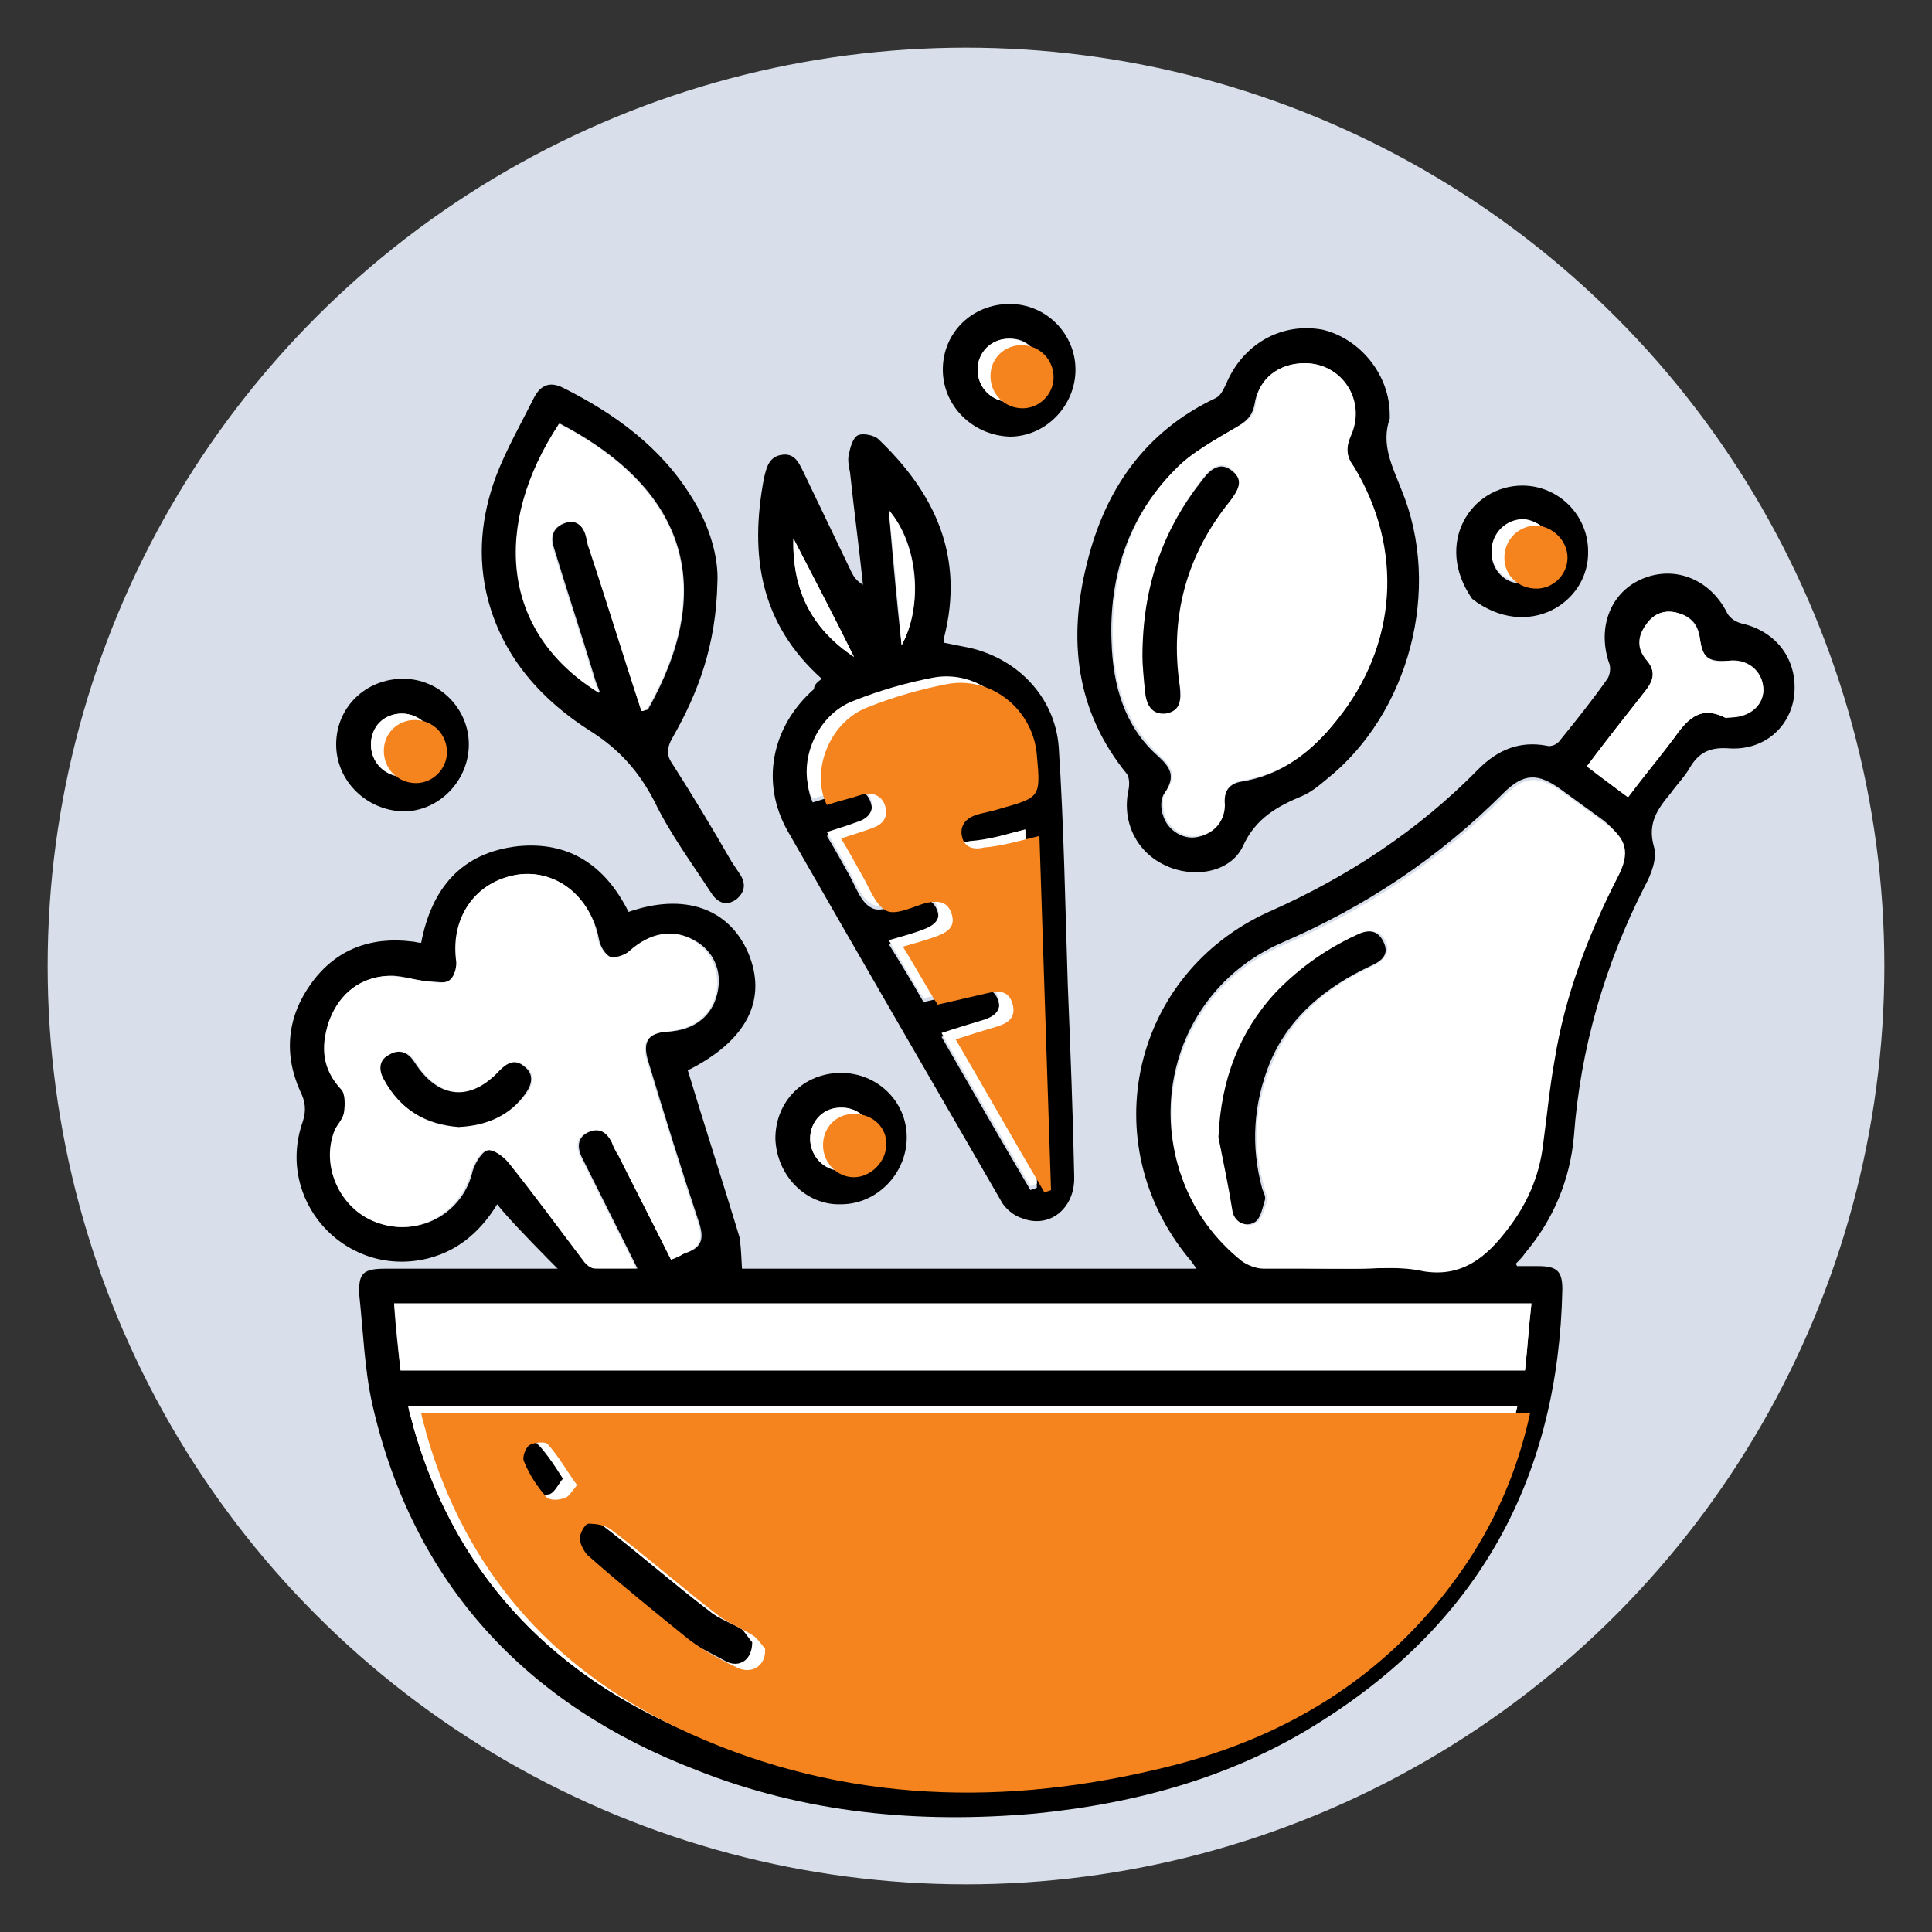 <?xml version="1.0" encoding="utf-8"?>
<!-- Generator: Adobe Illustrator 28.0.0, SVG Export Plug-In . SVG Version: 6.00 Build 0)  -->
<svg version="1.1" xmlns="http://www.w3.org/2000/svg" xmlns:xlink="http://www.w3.org/1999/xlink" x="0px" y="0px"
	 viewBox="0 0 150 150" style="enable-background:new 0 0 150 150;" xml:space="preserve">
<rect x="0" y="0" width="150" height="150" fill="#333333" stroke="none"/>
<style type="text/css">
	.st0{fill:#FFFFFF;}
	.st1{fill:#231F20;}
	.st2{fill:#F5841F;}
	.st3{fill:#D8DFEA;}
	.st4{opacity:0.69;}
	.st5{fill:#ED8922;}
	.st6{fill:#3DAC49;}
	.st7{fill:#252D64;}
	.st8{fill:#606060;}
</style>
<g id="Layer_1">
</g>
<g id="Layer_2">
	<g>
		<g>
			<g>
				<circle class="st3" cx="75" cy="75" r="71.3"/>
			</g>
		</g>
		<path d="M45.4,100.6c0,0-5.5-5.4-6.8-7.1c-1.4,2.3-3.3,3.8-5.8,4.3c-6.2,1.2-11.4-4.7-9.3-10.7c0.3-0.9,0.2-1.6-0.2-2.4
			c-1.3-2.9-1-5.8,0.9-8.4c1.9-2.6,4.6-3.6,7.8-3.2c0.2,0,0.4,0.1,0.7,0.1c0.8-4.2,3.1-7,7.5-7.5c4-0.4,6.8,1.5,8.6,5.1
			c4.3-1.5,7.8-0.3,9.3,3.2c1.5,3.6-0.1,6.8-4.7,9.1c1.3,4.3,2.7,8.6,4,12.9c0.2,0.8,0.2,3.9,0.4,4.8H45.4z M52.1,97.8
			c0.5-0.2,0.8-0.4,1.1-0.5c1.2-0.4,1.5-1,1.1-2.3c-1.4-4.2-2.7-8.4-4-12.7c-0.4-1.4,0-2.1,1.5-2.2c2.1-0.1,3.5-1.2,3.9-3
			c0.4-1.7-0.3-3.3-1.8-4.1c-1.6-0.9-3.2-0.6-4.9,0.8c-0.4,0.3-1.2,0.6-1.6,0.5c-0.4-0.2-0.8-0.8-0.9-1.4c-0.6-3.2-3.3-5.4-6.2-5
			c-3.3,0.5-5.2,3.1-4.8,6.6c0.1,0.5-0.2,1.3-0.5,1.6c-0.4,0.3-1.1,0.1-1.7,0.1c-1.2-0.1-2.4-0.6-3.5-0.4c-2.1,0.2-3.6,1.6-4.2,3.6
			c-0.6,1.9-0.5,3.6,1,5.2c0.3,0.4,0.3,1.2,0.2,1.8c-0.1,0.4-0.5,0.8-0.7,1.3c-1.2,3,0.5,6.4,3.5,7.3c3.1,1,6.4-0.9,7.1-4.1
			c0.2-0.6,0.7-1.5,1.2-1.6c0.5-0.1,1.3,0.5,1.7,1c2,2.5,3.9,5,5.8,7.6c0.2,0.3,0.6,0.6,0.9,0.6c1,0.1,2,0,3.2,0
			c-0.3-0.6-0.5-1-0.7-1.4c-1.2-2.4-2.4-4.8-3.6-7.2c-0.4-0.8-0.4-1.6,0.5-2c0.9-0.4,1.5,0,1.9,0.8c0.2,0.4,0.4,0.7,0.5,1
			C49.4,92.4,50.7,95,52.1,97.8z"/>
		<path d="M63.8,52.7c-4.8-4.3-5.6-9.6-4.5-15.5c0.2-0.9,0.4-1.8,1.5-1.9c1-0.1,1.3,0.8,1.7,1.6c1.2,2.5,2.4,5,3.6,7.5
			c0.2,0.4,0.4,0.7,0.9,1c-0.3-2.9-0.7-5.8-1-8.7c-0.1-0.5-0.2-1-0.1-1.4c0.1-0.5,0.3-1.3,0.7-1.5c0.4-0.2,1.3,0,1.6,0.3
			c4.4,4.2,6.7,9.1,5.1,15.4c0,0.1,0,0.2,0,0.4c0.5,0.1,1,0.2,1.5,0.3c4,0.7,7.1,3.8,7.4,7.8c0.4,6.1,0.5,12.2,0.7,18.4
			c0.2,5,0.4,9.9,0.5,14.9c0.1,2.5-1.9,4.1-4,3.3c-0.7-0.2-1.4-0.8-1.7-1.4c-5.5-9.5-11-19-16.5-28.6c-2.2-3.8-1.3-8.2,2-11.1
			C63.2,53.2,63.4,53,63.8,52.7z M79.6,64.4c-1.6,0.4-2.9,0.8-4.3,1.2c-0.8,0.2-1.4,0-1.7-0.8c-0.2-0.8,0.1-1.4,1-1.7
			c0.6-0.2,1.3-0.4,1.9-0.5c3.2-0.9,3.2-0.9,2.9-4.2c-0.3-3.4-3.5-6.1-6.9-5.5c-2.1,0.4-4.2,1-6.2,1.8c-2.9,1.1-4.4,5-3.2,7.6
			c0.9-0.3,1.8-0.5,2.7-0.8c0.8-0.3,1.5-0.1,1.8,0.8c0.3,0.9-0.2,1.5-1,1.8c-0.8,0.3-1.5,0.5-2.4,0.8c0.6,1,1.1,1.9,1.6,2.8
			c0.6,1,1,2.4,1.9,2.8c0.7,0.4,2-0.3,3.1-0.6c0.9-0.3,1.7-0.1,2,0.9c0.3,1-0.4,1.4-1.2,1.7c-0.8,0.3-1.6,0.5-2.6,0.8
			c1,1.6,1.9,3.1,2.7,4.5c1.3-0.3,2.6-0.6,3.9-0.9c0.8-0.2,1.6-0.2,1.9,0.8c0.3,1-0.2,1.5-1.2,1.8c-1,0.3-2.1,0.6-3.2,1
			c2.3,4,4.6,8,6.9,11.9c0.2-0.1,0.4-0.1,0.5-0.2C80.3,82.8,79.9,73.7,79.6,64.4z M69,39.6c0.3,3.5,0.6,6.9,1,10.5
			C71.7,47,71.3,42.2,69,39.6z M66.3,51c-1.6-3.1-3.1-6.1-4.7-9.2C61.5,45.8,63,48.8,66.3,51z"/>
		<path d="M107.9,32.2c0,0.1,0,0.2,0,0.3c-0.7,2,0.2,3.7,0.9,5.5c3.2,7.7,0.6,17.4-5.8,22.5c-0.6,0.5-1.2,1-1.9,1.3
			c-1.9,0.8-3.6,1.7-4.6,3.9c-1,2.1-3.9,2.5-6,1.5c-2.2-1-3.4-3.3-2.9-5.8c0.1-0.4,0.1-1-0.1-1.3c-4-4.9-4.6-10.5-3.1-16.4
			c1.4-5.7,4.5-10.2,10-12.8c0.4-0.2,0.6-0.7,0.8-1.1c1.3-3.1,4.3-4.8,7.5-4.2C105.6,26.3,107.9,29.1,107.9,32.2z M101.3,28.2
			c-2,0-3.6,1.2-3.9,3.2c-0.2,1-0.7,1.3-1.4,1.8c-1.7,1-3.5,1.9-4.8,3.3c-3.6,3.6-5.1,8.3-4.9,13.3c0.1,3.4,1,6.6,3.6,8.9
			c1,0.9,1.4,1.6,0.5,2.9c-0.3,0.4-0.3,1.2-0.1,1.7c0.3,1.1,1.5,1.9,2.6,1.7c1.2-0.2,2.2-1.1,2.1-2.4c0-1,0.3-1.7,1.3-1.9
			c3.2-0.5,5.5-2.3,7.4-4.7c4.7-5.8,5.2-13.3,1.3-19.7c-0.5-0.8-0.5-1.6-0.2-2.4C106.1,31.1,104.2,28.2,101.3,28.2z"/>
		<path d="M55.7,45.2c-0.1,4.9-1.5,8.6-3.5,12.1c-0.4,0.7-0.5,1.3,0,2c1.6,2.5,3.1,5,4.6,7.6c0.2,0.3,0.4,0.6,0.6,0.9
			c0.5,0.7,0.5,1.4-0.2,2c-0.8,0.6-1.5,0.3-2-0.5c-1.5-2.3-3.2-4.6-4.4-7.1c-1.2-2.3-2.7-4-4.9-5.4c-3.8-2.4-6.8-5.7-8-10.2
			C37,43.2,37.4,40,38.5,37c0.8-2.1,2-4.2,3-6.2c0.5-0.9,1.2-1.2,2.2-0.7c4,2,7.6,4.6,10,8.5C55.1,40.8,55.8,43.3,55.7,45.2z
			 M49.8,55.2c0.2,0,0.3-0.1,0.5-0.1c5.2-9.2,3.3-16.9-6.8-22.2c-5.2,7.9-4.5,16.2,3.1,20.9c-0.2-0.5-0.4-1-0.5-1.4
			c-1-3.3-2.1-6.6-3.1-9.9c-0.3-0.9,0-1.6,0.9-1.9c0.9-0.3,1.5,0.2,1.7,1.1c0.1,0.3,0.1,0.5,0.2,0.8C47.1,46.7,48.5,51,49.8,55.2z"
			/>
		<path d="M26.1,57.8c0-2.9,2.3-5.1,5.2-5.1c2.8,0,5.1,2.3,5.1,5.1c0,2.8-2.3,5.2-5.1,5.2C28.4,62.9,26.1,60.6,26.1,57.8z
			 M31.2,55.4c-1.3,0-2.4,1.1-2.4,2.4c0,1.4,1.1,2.5,2.5,2.5c1.3,0,2.4-1.1,2.4-2.4C33.7,56.5,32.5,55.4,31.2,55.4z"/>
		<path d="M114.3,46.5c-3-4.3-0.1-8.8,3.9-8.8c2.8,0,5.1,2.3,5.1,5.1C123.4,46.8,118.6,49.8,114.3,46.5z M120.7,42.8
			c0-1.3-1.1-2.4-2.4-2.4c-1.3,0-2.5,1.1-2.5,2.5c0,1.4,1.1,2.5,2.5,2.4C119.6,45.2,120.7,44.1,120.7,42.8z"/>
		<path d="M60.2,88.4c0-2.9,2.2-5.1,5.1-5.1c2.8,0,5.1,2.2,5.1,5c0,2.8-2.3,5.2-5.1,5.2C62.6,93.6,60.3,91.3,60.2,88.4z M67.8,88.4
			c0-1.3-1.1-2.4-2.4-2.4c-1.4,0-2.5,1-2.5,2.4c0,1.3,1,2.4,2.4,2.5C66.6,90.9,67.8,89.7,67.8,88.4z"/>
		<path class="st0" d="M52.1,97.8c-1.4-2.8-2.8-5.5-4.1-8.1c-0.2-0.3-0.4-0.7-0.5-1c-0.4-0.8-1-1.2-1.9-0.8c-0.9,0.4-0.9,1.2-0.5,2
			c1.2,2.4,2.4,4.8,3.6,7.2c0.2,0.4,0.4,0.8,0.7,1.4c-1.2,0-2.2,0-3.2,0c-0.3,0-0.7-0.3-0.9-0.6c-1.9-2.5-3.8-5.1-5.8-7.6
			c-0.4-0.5-1.2-1.1-1.7-1c-0.5,0.1-1,1-1.2,1.6c-0.8,3.2-4,5.1-7.1,4.1c-3-0.9-4.7-4.4-3.5-7.3c0.2-0.4,0.6-0.8,0.7-1.3
			c0.1-0.6,0.1-1.5-0.2-1.8c-1.5-1.6-1.6-3.3-1-5.2c0.7-2,2.1-3.3,4.2-3.6c1.2-0.1,2.4,0.3,3.5,0.4c0.6,0.1,1.3,0.2,1.7-0.1
			c0.4-0.3,0.6-1.1,0.5-1.6c-0.4-3.4,1.6-6.1,4.8-6.6c3-0.4,5.7,1.7,6.2,5c0.1,0.5,0.5,1.2,0.9,1.4c0.4,0.2,1.2-0.1,1.6-0.5
			c1.6-1.4,3.3-1.7,4.9-0.8c1.5,0.9,2.1,2.5,1.8,4.1c-0.4,1.8-1.8,2.8-3.9,3c-1.4,0.1-1.9,0.8-1.5,2.2c1.3,4.2,2.6,8.5,4,12.7
			c0.4,1.3,0.1,1.9-1.1,2.3C52.9,97.5,52.6,97.6,52.1,97.8z M35.6,87.5c2.2-0.1,4-0.9,5.3-2.6c0.5-0.7,0.7-1.5-0.1-2.1
			c-0.7-0.6-1.3-0.3-1.9,0.3c-2.3,2.5-4.8,2.2-6.6-0.6c-0.5-0.8-1.1-1.1-2-0.6c-0.8,0.4-0.8,1.2-0.4,1.9
			C31.1,86.2,33.1,87.4,35.6,87.5z"/>
		<path class="st0" d="M79.6,64.4c0.3,9.3,0.6,18.4,0.9,27.5c-0.2,0.1-0.4,0.1-0.5,0.2c-2.3-3.9-4.5-7.8-6.9-11.9
			c1.2-0.4,2.2-0.7,3.2-1c1-0.3,1.5-0.8,1.2-1.8c-0.3-1-1.1-1-1.9-0.8c-1.3,0.3-2.6,0.6-3.9,0.9c-0.9-1.4-1.7-2.9-2.7-4.5
			c1-0.3,1.8-0.5,2.6-0.8c0.8-0.3,1.5-0.7,1.2-1.7c-0.3-1-1-1.1-2-0.9c-1,0.3-2.4,1-3.1,0.6c-0.9-0.5-1.3-1.8-1.9-2.8
			c-0.5-0.9-1-1.8-1.6-2.8c0.9-0.3,1.6-0.5,2.4-0.8c0.9-0.3,1.3-0.9,1-1.8c-0.3-0.8-1-1-1.8-0.8c-0.9,0.3-1.8,0.5-2.7,0.8
			c-1.3-2.6,0.2-6.5,3.2-7.6c2-0.8,4.1-1.4,6.2-1.8c3.4-0.6,6.6,2,6.9,5.5c0.3,3.3,0.3,3.3-2.9,4.2c-0.6,0.2-1.3,0.3-1.9,0.5
			c-0.8,0.3-1.2,0.9-1,1.7c0.2,0.8,0.9,1,1.7,0.8C76.7,65.2,78.1,64.8,79.6,64.4z"/>
		<path class="st0" d="M69,39.6c2.2,2.6,2.7,7.4,1,10.5C69.7,46.5,69.4,43.1,69,39.6z"/>
		<path class="st0" d="M66.3,51c-3.3-2.2-4.8-5.2-4.7-9.2C63.2,44.9,64.8,47.9,66.3,51z"/>
		<path class="st0" d="M101.3,28.2c2.9,0,4.8,2.9,3.6,5.6c-0.4,0.9-0.4,1.6,0.2,2.4c3.9,6.4,3.4,13.9-1.3,19.7
			c-1.9,2.4-4.2,4.2-7.4,4.7c-1,0.2-1.4,0.8-1.3,1.9c0,1.3-0.9,2.2-2.1,2.4c-1.1,0.2-2.3-0.6-2.6-1.7c-0.1-0.5-0.2-1.3,0.1-1.7
			c0.9-1.2,0.5-2-0.5-2.9c-2.6-2.4-3.5-5.6-3.6-8.9c-0.1-5.1,1.3-9.7,4.9-13.3c1.3-1.3,3.1-2.3,4.8-3.3c0.8-0.4,1.3-0.8,1.4-1.8
			C97.7,29.4,99.3,28.2,101.3,28.2z M88.7,51c0,0.6,0.1,1.6,0.2,2.6c0.1,0.9,0.4,1.8,1.6,1.7c1.2-0.2,1.3-1.1,1.1-2.1
			c-0.8-5.4,0.6-10.2,3.9-14.4c0.6-0.7,1-1.5,0.2-2.3c-0.9-0.8-1.7-0.2-2.3,0.6C90.3,41.1,88.7,45.6,88.7,51z"/>
		<path class="st0" d="M49.8,55.2c-1.4-4.2-2.7-8.5-4.1-12.7c-0.1-0.2-0.1-0.5-0.2-0.8c-0.2-0.9-0.8-1.4-1.7-1.1
			c-0.9,0.3-1.1,1-0.9,1.9c1,3.3,2.1,6.6,3.1,9.9c0.1,0.4,0.3,0.9,0.5,1.4c-7.6-4.7-8.3-13-3.1-20.9c10.1,5.3,12.1,13,6.8,22.2
			C50.1,55.1,50,55.2,49.8,55.2z"/>
		<path class="st0" d="M31.2,55.4c1.4,0,2.5,1.1,2.5,2.5c0,1.3-1.1,2.4-2.4,2.4c-1.4,0-2.5-1.1-2.5-2.5
			C28.8,56.4,29.8,55.4,31.2,55.4z"/>
		<path d="M73.2,28.7c0-2.9,2.3-5.1,5.2-5.1c2.8,0,5.1,2.3,5.1,5.1c0,2.8-2.3,5.2-5.1,5.2C75.5,33.8,73.2,31.5,73.2,28.7z
			 M78.3,26.3c-1.3,0-2.4,1.1-2.4,2.4c0,1.4,1.1,2.5,2.5,2.5c1.3,0,2.4-1.1,2.4-2.4C80.8,27.3,79.7,26.2,78.3,26.3z"/>
		<path class="st0" d="M78.3,26.3c1.4,0,2.5,1.1,2.5,2.5c0,1.3-1.1,2.4-2.4,2.4c-1.4,0-2.5-1.1-2.5-2.5C75.9,27.3,77,26.3,78.3,26.3
			z"/>
		<path class="st0" d="M120.7,42.8c0,1.3-1.1,2.4-2.4,2.4c-1.4,0-2.5-1-2.5-2.4c0-1.4,1.1-2.5,2.5-2.5
			C119.5,40.4,120.7,41.5,120.7,42.8z"/>
		<path class="st0" d="M67.8,88.4c0,1.3-1.2,2.5-2.5,2.5c-1.3,0-2.4-1.1-2.4-2.5c0-1.4,1.1-2.5,2.5-2.4C66.7,86,67.8,87.1,67.8,88.4
			z"/>
		<path d="M35.6,87.5c-2.5-0.2-4.5-1.3-5.8-3.7c-0.4-0.7-0.4-1.5,0.4-1.9c0.8-0.5,1.5-0.2,2,0.6c1.8,2.8,4.3,3.1,6.6,0.6
			c0.6-0.6,1.2-0.9,1.9-0.3c0.8,0.6,0.6,1.4,0.1,2.1C39.6,86.6,37.8,87.4,35.6,87.5z"/>
		<path d="M88.7,51c0-5.5,1.6-9.9,4.7-13.8c0.6-0.8,1.4-1.4,2.3-0.6c0.9,0.7,0.4,1.5-0.2,2.3c-3.4,4.2-4.7,9-3.9,14.4
			c0.1,1,0.1,1.9-1.1,2.1c-1.1,0.1-1.5-0.7-1.6-1.7C88.8,52.7,88.7,51.6,88.7,51z"/>
		<path d="M91.3,98.5c0.5,0,0.9,0,1.6,0c-0.3-0.4-0.4-0.6-0.6-0.8c-7.4-9-4.4-22.1,6.2-26.9c6.1-2.7,11.6-6.3,16.3-11.1
			c1.5-1.5,3.2-2.2,5.3-1.8c0.3,0.1,0.8-0.1,1-0.4c1.3-1.6,2.5-3.1,3.7-4.8c0.2-0.3,0.3-0.9,0.1-1.3c-0.9-2.8,0.2-5.5,2.7-6.5
			c2.5-1,5.2,0.1,6.5,2.7c0.2,0.4,0.7,0.7,1.1,0.8c2.7,0.6,4.4,2.8,4.1,5.6c-0.3,2.5-2.4,4.3-5.1,4.1c-1.4-0.1-2.3,0.3-3,1.5
			c-0.4,0.7-1,1.3-1.5,2c-1,1.2-1.8,2.3-1.3,4.1c0.3,0.9-0.2,2.2-0.7,3.1c-3.1,6.1-5,12.6-5.5,19.4c-0.3,3.4-1.6,6.5-3.8,9.1
			c-0.2,0.3-0.4,0.5-0.7,0.8c0,0,0,0.1,0.1,0.2c0.5,0,1.1,0,1.6,0c1.5,0,1.9,0.4,1.9,1.8c-0.3,14.4-6.3,25.6-18.5,33.4
			c-6.8,4.4-14.4,6.5-22.4,7.3c-9,0.8-17.9,0-26.4-3.4C41,132.4,32.1,123.1,28.9,109c-0.6-2.7-0.7-5.6-1-8.4
			c-0.1-1.8,0.3-2.1,2.1-2.1C30.4,98.5,78.8,98.5,91.3,98.5z M117.8,109.2c-28.7,0-57.3,0-86.1,0c0.1,0.6,0.3,1.1,0.4,1.6
			c3,10.5,9.6,18.1,19.4,22.8c11.9,5.7,24.5,6.3,37.2,3.3c9.6-2.2,17.7-7,23.6-15.2C114.9,118,116.7,113.8,117.8,109.2z M105.3,98.5
			c1.7,0,3.4-0.2,5.1,0c3,0.5,4.8-1.1,6.5-3.2c1.5-2,2.5-4.2,2.8-6.6c0.3-2.2,0.5-4.4,0.9-6.6c0.9-5,2.6-9.7,4.9-14.2
			c0.9-1.8,0.6-2.9-1-4.2c-1.1-0.8-2.2-1.6-3.3-2.4c-1.8-1.3-2.9-1.3-4.5,0.3c-5,5-10.7,8.8-17.2,11.6c-10,4.4-11.6,17.7-3.2,24.5
			c0.5,0.4,1.1,0.6,1.7,0.6C100.5,98.5,102.9,98.5,105.3,98.5z M31.1,106.4c29.2,0,58.2,0,87.3,0c0.2-1.8,0.3-3.5,0.5-5.2
			c-29.5,0-58.8,0-88.3,0C30.7,103,30.9,104.7,31.1,106.4z M126.4,61.9c1.2-1.6,2.4-3,3.5-4.5c1-1.4,2-2.7,4-1.7
			c0.1,0.1,0.3,0,0.5,0c1.5,0,2.6-1,2.5-2.3c-0.1-1.4-1.3-2.3-2.7-2.1c-1.5,0.1-2-0.2-2.2-1.6c-0.1-1.1-0.6-1.8-1.7-2.1
			c-1-0.3-1.9,0-2.5,0.9c-0.6,0.9-0.6,1.8,0,2.7c0.8,0.9,0.6,1.7-0.1,2.5c-1.5,1.9-3,3.8-4.5,5.8C124.2,60.3,125.2,61,126.4,61.9z"
			/>
		<path class="st0" d="M117.8,109.2c-1,4.6-2.8,8.7-5.5,12.5c-5.8,8.2-13.9,13-23.6,15.2c-12.7,3-25.3,2.4-37.2-3.3
			c-9.8-4.7-16.4-12.3-19.4-22.8c-0.1-0.5-0.3-1-0.4-1.6C60.4,109.2,89,109.2,117.8,109.2z M58.4,127.5c-0.2-0.2-0.5-0.7-0.9-1
			c-0.8-0.5-1.7-0.9-2.5-1.4c-2.9-2.2-5.6-4.6-8.5-6.8c-0.5-0.4-1.2-0.5-1.8-0.5c-0.3,0-0.7,0.8-0.7,1.2c0.1,0.5,0.4,1.1,0.8,1.4
			c2.5,2.2,5.1,4.3,7.7,6.4c1.2,0.9,2.5,1.6,3.8,2.2C57.4,129.5,58.4,128.8,58.4,127.5z M43.7,114.8c-0.8-1.1-1.4-2.2-2.3-3.2
			c-0.2-0.2-1.1-0.1-1.4,0.1c-0.3,0.2-0.6,1-0.4,1.3c0.4,1,1,1.9,1.7,2.7c0.2,0.3,1,0.3,1.4,0.1C43.1,115.8,43.3,115.3,43.7,114.8z"
			/>
		<path class="st0" d="M105.3,98.5c-2.4,0-4.8,0-7.2,0c-0.6,0-1.3-0.3-1.7-0.6c-8.5-6.8-6.8-20.2,3.2-24.5
			c6.5-2.8,12.2-6.6,17.2-11.6c1.6-1.6,2.6-1.6,4.5-0.3c1.1,0.8,2.2,1.6,3.3,2.4c1.7,1.2,2,2.3,1,4.2c-2.3,4.5-4.1,9.2-4.9,14.2
			c-0.4,2.2-0.6,4.4-0.9,6.6c-0.3,2.5-1.3,4.7-2.8,6.6c-1.6,2.1-3.5,3.7-6.5,3.2C108.7,98.3,107,98.5,105.3,98.5z M94.6,88.3
			c0.4,1.9,0.8,3.9,1.3,5.8c0.2,0.9,1,1.3,1.7,0.8c0.4-0.3,0.6-1.1,0.8-1.7c0.1-0.2-0.2-0.6-0.2-0.9c-1-3.3-0.8-6.6,0.6-9.8
			c1.5-3.6,4.3-5.9,7.8-7.5c0.8-0.4,1.4-1,1-1.9c-0.5-1-1.3-0.9-2.1-0.5C98.7,75.8,94.9,80.8,94.6,88.3z"/>
		<path class="st0" d="M31.1,106.4c-0.2-1.8-0.3-3.4-0.5-5.2c29.5,0,58.8,0,88.3,0c-0.2,1.7-0.3,3.4-0.5,5.2
			C89.3,106.4,60.3,106.4,31.1,106.4z"/>
		<path class="st0" d="M126.4,61.9c-1.1-0.8-2.1-1.6-3.2-2.4c1.5-2,3-3.9,4.5-5.8c0.7-0.9,0.9-1.6,0.1-2.5c-0.7-0.8-0.7-1.8,0-2.7
			c0.6-0.9,1.5-1.2,2.5-0.9c1,0.3,1.5,1,1.7,2.1c0.2,1.4,0.7,1.8,2.2,1.6c1.5-0.1,2.6,0.8,2.7,2.1c0.1,1.3-1,2.2-2.5,2.3
			c-0.2,0-0.4,0-0.5,0c-2-1-3,0.3-4,1.7C128.8,58.8,127.6,60.3,126.4,61.9z"/>
		<path d="M58.4,127.5c0,1.4-1,2-2,1.5c-1.3-0.7-2.6-1.3-3.8-2.2c-2.6-2-5.2-4.2-7.7-6.4c-0.4-0.3-0.8-0.9-0.8-1.4
			c0-0.4,0.4-1.2,0.7-1.2c0.6,0,1.3,0.1,1.8,0.5c2.9,2.2,5.6,4.6,8.5,6.8c0.7,0.6,1.7,0.9,2.5,1.4C57.9,126.8,58.2,127.3,58.4,127.5
			z"/>
		<path d="M43.7,114.8c-0.4,0.5-0.6,1-1,1.2c-0.4,0.1-1.2,0.1-1.4-0.1c-0.7-0.8-1.3-1.8-1.7-2.7c-0.1-0.3,0.1-1.1,0.4-1.3
			c0.3-0.3,1.2-0.4,1.4-0.1C42.3,112.6,43,113.7,43.7,114.8z"/>
		<path d="M94.6,88.3c0.2-4.6,1.7-8.2,4.3-11.1c1.7-1.8,3.8-3.4,6.4-4.6c0.8-0.4,1.6-0.5,2.1,0.5c0.5,1-0.1,1.5-1,1.9
			c-3.4,1.6-6.3,3.9-7.8,7.5c-1.3,3.2-1.5,6.5-0.6,9.8c0.1,0.3,0.3,0.6,0.2,0.9c-0.2,0.6-0.3,1.4-0.8,1.7c-0.7,0.4-1.5,0-1.7-0.8
			C95.4,92.2,95,90.3,94.6,88.3z"/>
		<path class="st2" d="M80.7,64.9c0.3,9.3,0.6,18.4,0.9,27.5c-0.2,0.1-0.4,0.1-0.5,0.2c-2.3-3.9-4.5-7.8-6.9-11.9
			c1.2-0.4,2.2-0.7,3.2-1c1-0.3,1.5-0.8,1.2-1.8c-0.3-1-1.1-1-1.9-0.8c-1.3,0.3-2.6,0.6-3.9,0.9c-0.9-1.4-1.7-2.9-2.7-4.5
			c1-0.3,1.8-0.5,2.6-0.8c0.8-0.3,1.5-0.7,1.2-1.7c-0.3-1-1-1.1-2-0.9c-1,0.3-2.4,1-3.1,0.6c-0.9-0.5-1.3-1.8-1.9-2.8
			c-0.5-0.9-1-1.8-1.6-2.8c0.9-0.3,1.6-0.5,2.4-0.8c0.9-0.3,1.3-0.9,1-1.8c-0.3-0.8-1-1-1.8-0.8c-0.9,0.3-1.8,0.5-2.7,0.8
			c-1.3-2.6,0.2-6.5,3.2-7.6c2-0.8,4.1-1.4,6.2-1.8c3.4-0.6,6.6,2,6.9,5.5c0.3,3.3,0.3,3.3-2.9,4.2c-0.6,0.2-1.3,0.3-1.9,0.5
			c-0.8,0.3-1.2,0.9-1,1.7c0.2,0.8,0.9,1,1.7,0.8C77.7,65.7,79.1,65.3,80.7,64.9z"/>
		<path class="st2" d="M32.2,55.9c1.4,0,2.5,1.1,2.5,2.5c0,1.3-1.1,2.4-2.4,2.4c-1.4,0-2.5-1.1-2.5-2.5
			C29.8,56.9,30.9,55.9,32.2,55.9z"/>
		<path class="st2" d="M79.3,26.8c1.4,0,2.5,1.1,2.5,2.5c0,1.3-1.1,2.4-2.4,2.4c-1.4,0-2.5-1.1-2.5-2.5C76.9,27.8,78,26.8,79.3,26.8
			z"/>
		<path class="st2" d="M121.7,43.3c0,1.3-1.1,2.4-2.4,2.4c-1.4,0-2.5-1-2.5-2.4c0-1.4,1.1-2.5,2.5-2.5
			C120.6,40.9,121.7,42,121.7,43.3z"/>
		<path class="st2" d="M68.8,88.9c0,1.3-1.2,2.5-2.5,2.5c-1.3,0-2.4-1.1-2.4-2.5c0-1.4,1.1-2.5,2.5-2.4
			C67.8,86.5,68.9,87.6,68.8,88.9z"/>
		<path class="st2" d="M118.8,109.7c-1,4.6-2.8,8.7-5.5,12.5c-5.8,8.2-13.9,13-23.6,15.2c-12.7,3-25.3,2.4-37.2-3.3
			c-9.8-4.7-16.4-12.3-19.4-22.8c-0.1-0.5-0.3-1-0.4-1.6C61.4,109.7,90.1,109.7,118.8,109.7z M59.4,128c-0.2-0.2-0.5-0.7-0.9-1
			c-0.8-0.5-1.7-0.9-2.5-1.4c-2.9-2.2-5.6-4.6-8.5-6.8c-0.5-0.4-1.2-0.5-1.8-0.5c-0.3,0-0.7,0.8-0.7,1.2c0.1,0.5,0.4,1.1,0.8,1.4
			c2.5,2.2,5.1,4.3,7.7,6.4c1.2,0.9,2.5,1.6,3.8,2.2C58.4,130,59.5,129.3,59.4,128z M44.8,115.3c-0.8-1.1-1.4-2.2-2.3-3.2
			c-0.2-0.2-1.1-0.1-1.4,0.1c-0.3,0.2-0.6,1-0.4,1.3c0.4,1,1,1.9,1.7,2.7c0.2,0.3,1,0.3,1.4,0.1C44.1,116.3,44.4,115.8,44.8,115.3z"
			/>
	</g>
</g>
</svg>
